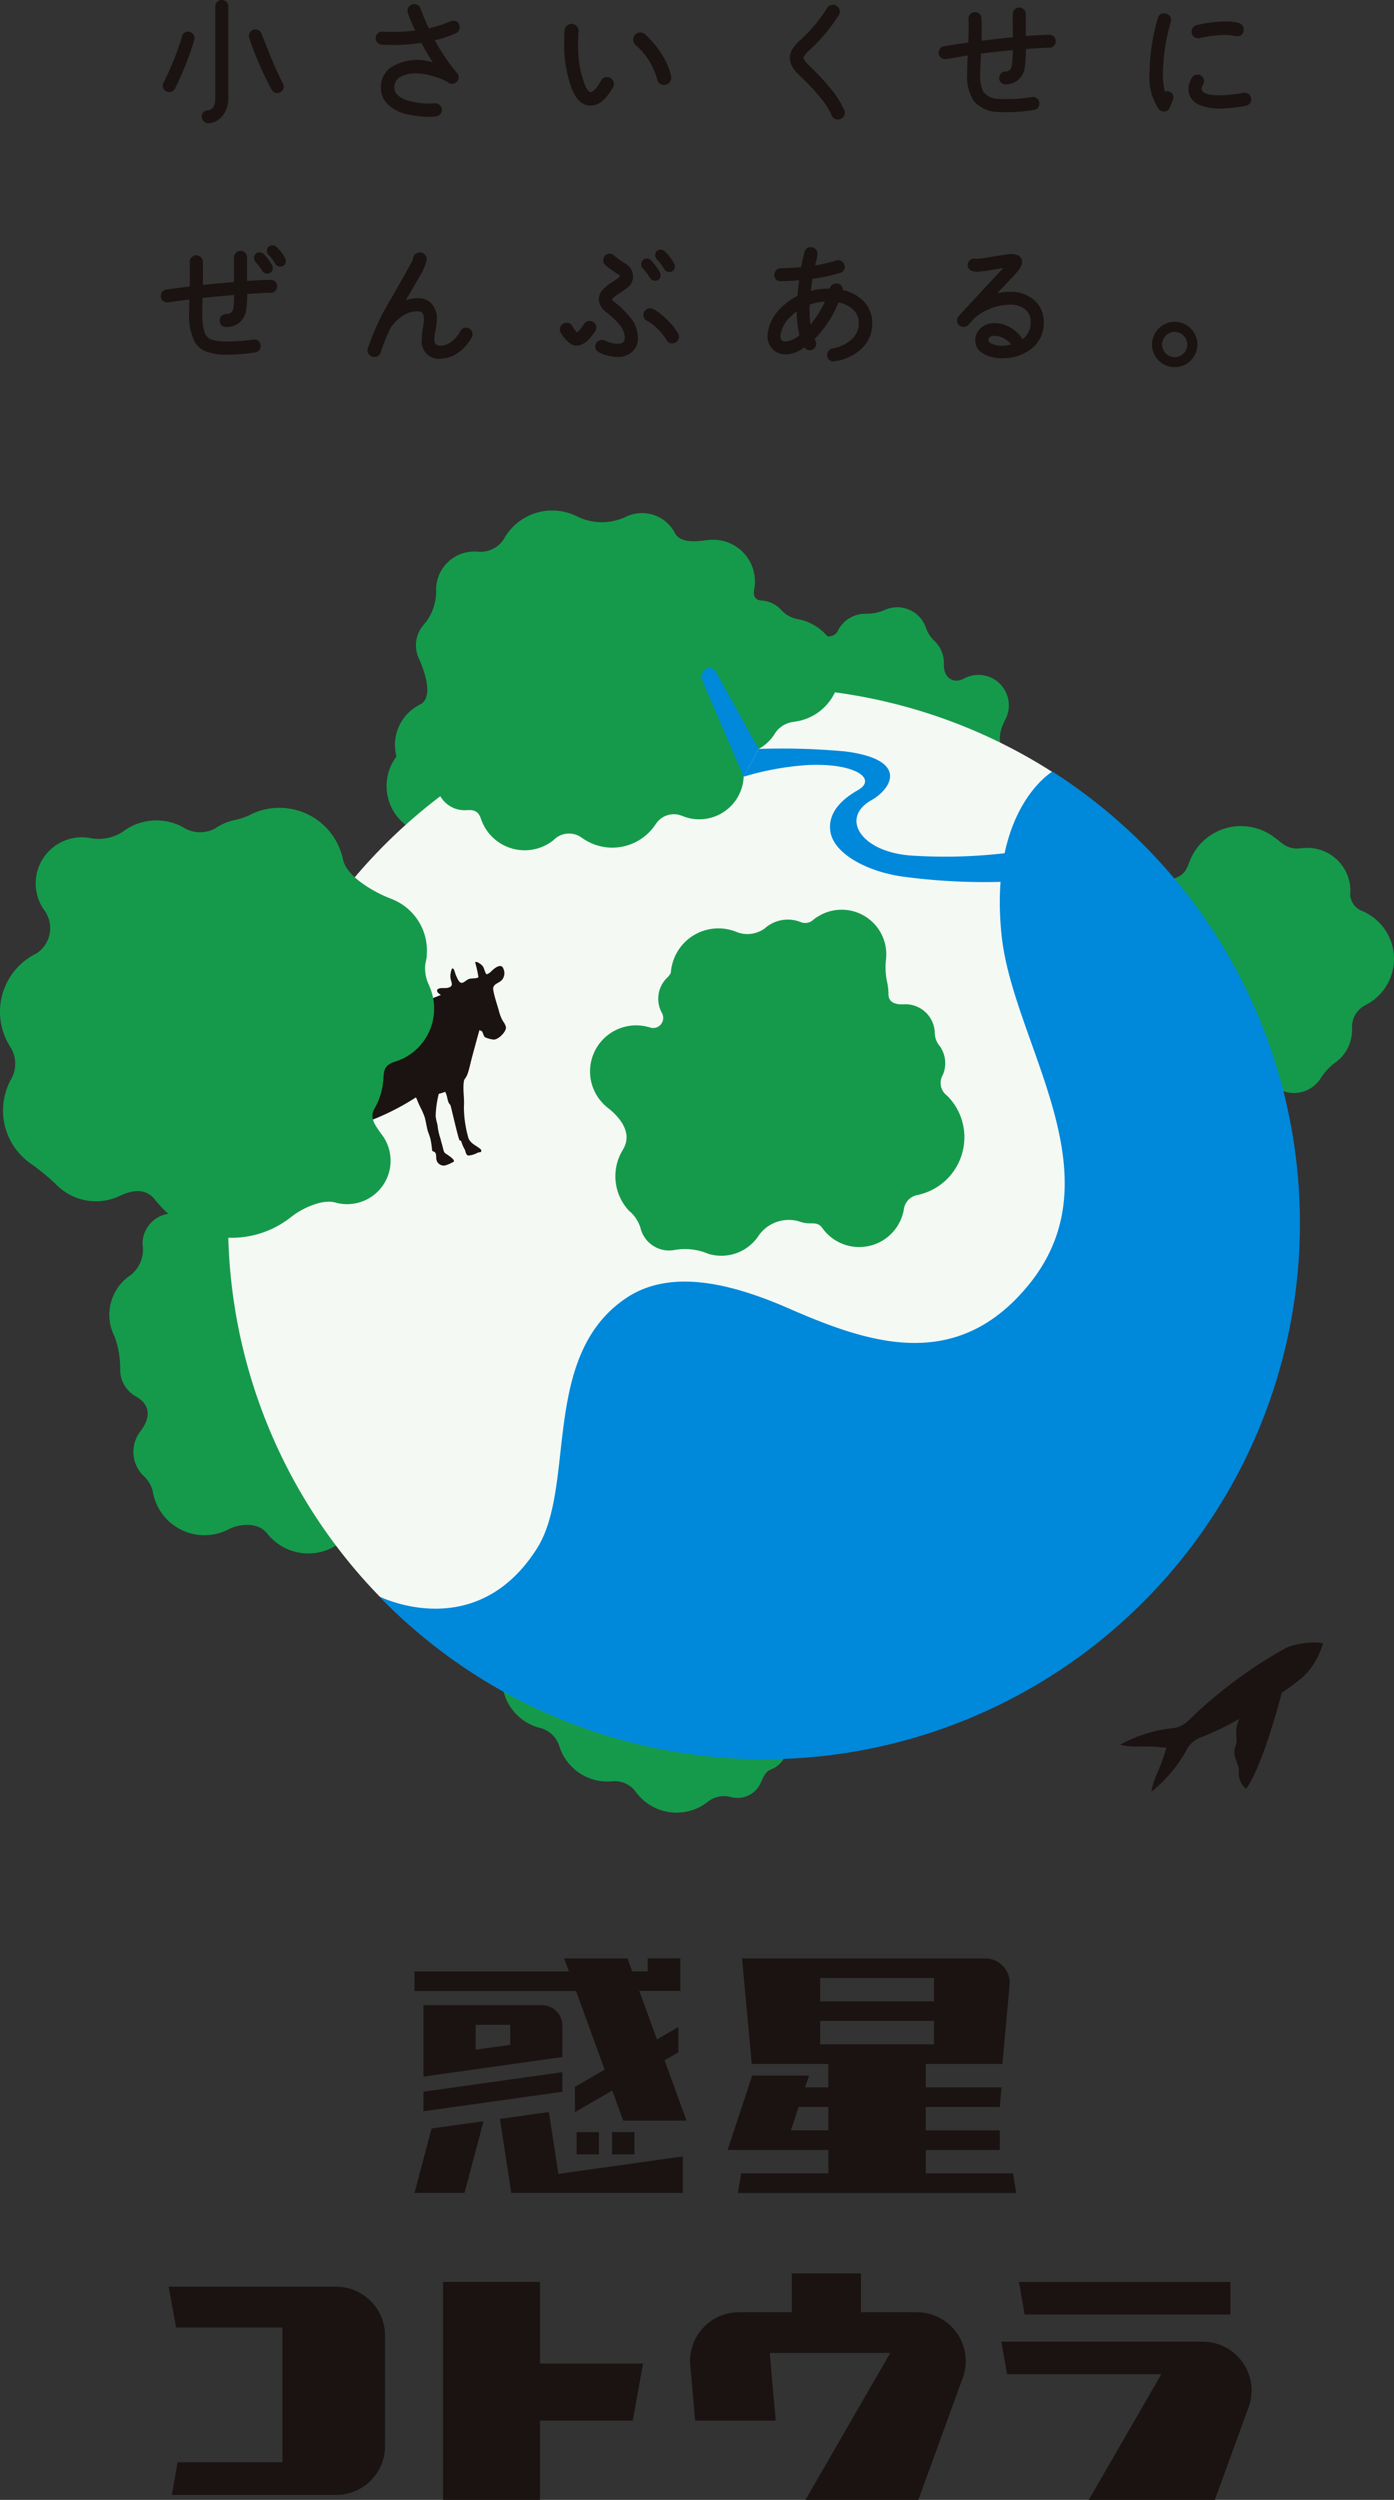 <svg xmlns="http://www.w3.org/2000/svg" xmlns:xlink="http://www.w3.org/1999/xlink" width="124.93" height="224.016" viewBox="0 0 124.93 224.016"><rect x="0" y="0" width="124.93" height="224.016" fill="#333333" stroke="none"/><defs><style>.a{fill:none;}.b{fill:#1a1311;}.c{clip-path:url(#a);}.d{fill:#159a4b;}.e{fill:#f4f9f4;}.f{fill:#0088db;}</style><clipPath id="a"><rect class="a" width="124.93" height="224.015"/></clipPath></defs><path class="b" d="M92.909,184.5h7.132v-2.922H81.086L81.6,184.5Z" transform="translate(10.23 22.907)"/><g class="c"><path class="b" d="M102.115,190.713a4.384,4.384,0,0,0-4.383-4.384H79.685l.516,2.922h13.82l-6.5,11.256h11.3l2.943-8.085a4.369,4.369,0,0,0,.346-1.71" transform="translate(10.053 23.508)"/><path class="b" d="M53.181,188.891H43.942v-7.318H35.258v19.534h8.684V194h8.317Z" transform="translate(4.448 22.908)"/><path class="b" d="M83.477,175.093H75.661V173h6.633v-1.755H75.661v-2.1H82.3l.146-1.753H75.661v-2.1h6.867l.645-7.069-.009-.01c.006-.063.018-.124.018-.188a2.192,2.192,0,0,0-2.192-2.193H59.2l.866,9.46h6.866v2.1H64.848l.349-1.056H60.108L57.9,173h9.033v2.1H59.118l-.293,1.753H83.77ZM76.4,159.683H66.2v-2.1H76.4ZM66.2,161.435H76.4v2.1H66.2Zm-2.628,9.805.694-2.1h2.669v2.1Z" transform="translate(7.305 19.66)"/><path class="b" d="M46.149,163.742v-2.357a1.826,1.826,0,0,0-1.827-1.827H33.7v6.393L46.149,164.2Zm-7.776-2.43h3.1v1.794l-3.1.436Z" transform="translate(4.252 20.13)"/><path class="b" d="M33.7,168.388l12.447-1.75v-1.753L33.7,166.633Z" transform="translate(4.252 20.802)"/><rect class="b" width="1.998" height="1.998" transform="translate(54.858 191.059)"/><rect class="b" width="1.998" height="1.998" transform="translate(51.676 191.059)"/><path class="b" d="M50.027,165.8l-2.66,1.536V169.6l3.342-1.93.98,2.693h5.672l-1.965-5.4,1.238-.714v-2.269l-1.92,1.108-1.579-4.338h3.674V155.83H53.887V157H52.5l-.426-1.169H46.4L46.826,157H32.986v1.753H47.463Z" transform="translate(4.162 19.66)"/><path class="b" d="M32.986,175.212h4.482l1.705-6.426-4.656.654Z" transform="translate(4.162 21.294)"/><path class="b" d="M44.173,168.055l-4.388.617,1.016,6.633H56.173v-3.269L45.024,173.6Z" transform="translate(5.019 21.202)"/><path class="b" d="M32.814,195.941v-9.6a4.384,4.384,0,0,0-4.384-4.384H13.423l.666,3.653h9.528v12.081H14.223l-.516,2.924H28.431a4.384,4.384,0,0,0,4.384-4.384c0-.1-.009-.195-.016-.292Z" transform="translate(1.693 22.956)"/><path class="b" d="M79.62,188.759a4.383,4.383,0,0,0-4.383-4.384c-.02,0-.042,0-.062,0v0H70.23V180.9h-6.2v3.476H59.255v0a4.381,4.381,0,0,0-4.341,4.382,4.469,4.469,0,0,0,.038.553l.418,4.779h7.223l-.4-4.515-.038-.447-.1-1.1h10.8l-7.6,13.165H75.373l4-10.988h0a4.362,4.362,0,0,0,.249-1.446" transform="translate(6.928 22.822)"/><path class="b" d="M107.325,130.749a6.792,6.792,0,0,0-3.281.412A40.86,40.86,0,0,0,95.46,137.5a.614.614,0,0,0-.06.053,2.577,2.577,0,0,1-1.328.791.451.451,0,0,0-.074.017,12.347,12.347,0,0,0-4.866,1.5,6.5,6.5,0,0,0,1.794.151,18.573,18.573,0,0,1,2.362.114,18.508,18.508,0,0,1-.8,2.226,6.493,6.493,0,0,0-.545,1.715,12.436,12.436,0,0,0,3.267-3.963c.006-.009.012-.016.018-.026a2.57,2.57,0,0,1,1.239-.923l.007,0a25,25,0,0,0,3.356-1.624c-.57,1.217-.068,1.7-.349,2.452-.374,1,.407,1.574.294,2.346a1.731,1.731,0,0,0,.664,1.47c1.285-1.8,2.61-6.419,3.19-8.609a17.327,17.327,0,0,0,2.059-1.563,6.786,6.786,0,0,0,1.636-2.873" transform="translate(11.245 16.489)"/><path class="d" d="M113.311,77.627a4.642,4.642,0,0,0-2.53-4.132,2.155,2.155,0,0,0-.293-.14l-.032-.014-.007,0a1.669,1.669,0,0,1-1.047-1.8,3.856,3.856,0,0,0-3.858-3.856c-.081,0-.16.007-.239.011l-.075,0c-.048,0-.1.008-.143.014l-.036,0c-1.24.167-1.644-.352-2.39-.914l-.041-.026a4.931,4.931,0,0,0-7.6,2.055c-.007.015-.014.025-.02.043-.275.76-.454,1.168-1.161,1.466l-.019.009c-.027.01-.046.023-.073.033a.687.687,0,0,0-.144.072,2.826,2.826,0,0,0-.039,4.969A7.914,7.914,0,0,0,101.6,87.49a2.824,2.824,0,0,0,5.106.887l.008-.008a5.262,5.262,0,0,1,1.2-1.349l0,0A3.61,3.61,0,0,0,109.55,84c0-.032,0-.061,0-.091s0-.045,0-.07a2.188,2.188,0,0,1,1.134-2.026l.025-.017a4.637,4.637,0,0,0,2.6-4.165" transform="translate(11.62 8.293)"/><path class="d" d="M83.561,61.394c-.016-.019-.027-.037-.045-.057-.8-.893-.489-2.038.037-3.024a1.489,1.489,0,0,0,.1-.23A2.725,2.725,0,0,0,79.8,54.717l-.008,0c-.908.508-1.819-.1-1.774-1.225a.393.393,0,0,0-.007-.077,2.731,2.731,0,0,0-.86-2.092,2.866,2.866,0,0,1-.76-1.2l0-.006a2.722,2.722,0,0,0-3.7-1.544A3.956,3.956,0,0,1,71.1,48.9l-.056.006a2.723,2.723,0,0,0-2.528,1.518.9.9,0,0,1-1.4.285l-.012,0a2.8,2.8,0,0,0-.38-.232,2.715,2.715,0,0,0-3.86,1.831A10.574,10.574,0,0,0,61.4,52.7a2.694,2.694,0,0,0-.525-.341,2.726,2.726,0,0,0-3.819,3.222,10.45,10.45,0,0,0-2.671,7.455,2.724,2.724,0,0,0-.72,5.127l.048.021a2.729,2.729,0,0,0,.881,2.8,5.453,5.453,0,0,0,8,6.855,2.721,2.721,0,0,0,3.819,1.862,2.7,2.7,0,0,0,.507.323,2.723,2.723,0,0,0,3.928-2.372,5.45,5.45,0,0,0,4.929-.668,2.715,2.715,0,0,0,4.07-.59,2.721,2.721,0,0,0,1.475-3.847,7.049,7.049,0,0,0,2.235-11.147" transform="translate(6.579 6.096)"/><path class="d" d="M36.206,108.267A12.611,12.611,0,0,0,16.6,97.781,2.726,2.726,0,0,0,11.675,99.4a2.92,2.92,0,0,1-1.046,2.779l-.007.007a4.267,4.267,0,0,0-1.43,5.552l0,.012a8.4,8.4,0,0,1,.482,2.928,2.724,2.724,0,0,0,1.109,2.195c.028.021.055.043.087.064.012.009.026.016.038.024.043.029.084.057.134.086,1.489.816,1.3,2.045.393,3.214a3.01,3.01,0,0,0,.2,3.793l.02.025a2.833,2.833,0,0,1,.928,1.434,4.693,4.693,0,0,0,6.867,3.425c.01,0,.018,0,.026-.008.8-.416,2.5-.645,3.323.364.006.007.012.01.019.017a4.7,4.7,0,1,0,7.1-6.139,12.6,12.6,0,0,0,6.279-10.907" transform="translate(1.098 12.069)"/><path class="d" d="M39.14,61.524a4.025,4.025,0,1,0-7.491-.775l0,.015a4.4,4.4,0,1,0,7.771,1.53,4.452,4.452,0,0,0-.284-.77" transform="translate(3.881 7.027)"/><path class="d" d="M65.211,139.245a2.276,2.276,0,0,0-1.775-1.108,4.5,4.5,0,0,0-3.137-4.319,4.52,4.52,0,0,0-5.5-3.9,3.759,3.759,0,0,0-7.427,1.057,4.523,4.523,0,1,0-4.284,7.777c.026.009.051.02.08.028a2.46,2.46,0,0,1,1.94,1.752l.007.012a4.509,4.509,0,0,0,4.49,3.078.807.807,0,0,0,.095.007,2.3,2.3,0,0,1,2.24.931l0,0a4.522,4.522,0,0,0,5.96,1.225c.089-.052.17-.11.255-.168.014-.009.027-.011.041-.021s.053-.038.08-.059l.021-.016a2.33,2.33,0,0,1,2.255-.471.78.78,0,0,0,.189.026,2.259,2.259,0,0,0,2.389-1.323c.006-.011.014-.018.019-.03.223-.481.405-1.011.909-1.177a.27.27,0,0,0,.056-.032,2.233,2.233,0,0,0,.289-.134,2.29,2.29,0,0,0,.8-3.137" transform="translate(5.041 16.013)"/><path class="e" d="M66.153,150.71a48,48,0,1,1,48-48.006,48,48,0,0,1-48,48.006" transform="translate(2.29 6.902)"/><path class="d" d="M80.506,92.787a5.259,5.259,0,0,0-1.527-3.712l-.01-.014a1.41,1.41,0,0,1-.4-1.865l.027-.063,0-.011a1.027,1.027,0,0,0,.078-.218,2.626,2.626,0,0,0-.285-2.155.144.144,0,0,0-.012-.023l-.016-.024c-.023-.035-.046-.069-.071-.1a1.875,1.875,0,0,1-.439-1.278c0-.017,0-.03-.006-.047a2.639,2.639,0,0,0-2.63-2.418c-.065,0-.13.006-.193.01a.064.064,0,0,0-.015,0c-.661.023-1.341-.159-1.306-.963a.853.853,0,0,0-.009-.164,4.551,4.551,0,0,0-.132-.943.657.657,0,0,0-.018-.1,6.419,6.419,0,0,1-.056-1.919v-.012c.011-.124.019-.248.019-.375A4,4,0,0,0,67.3,73.05l-.01,0-.024.016,0,0a2.334,2.334,0,0,0-.279.208l-.041.032a1.06,1.06,0,0,1-1.128.184,3.094,3.094,0,0,0-3.031.428c-.023.016-.047.034-.071.054L62.693,74l-.018.015a2.626,2.626,0,0,1-2.5.4h-.009a4.273,4.273,0,0,0-5.971,3.643,2.055,2.055,0,0,1-.256.351l-.009.012a2.627,2.627,0,0,0-.5,3.277l0,.01a.9.9,0,0,1-1.158,1.211,1.354,1.354,0,0,0-.189-.046,4.129,4.129,0,0,0-3.842,7,2.067,2.067,0,0,0,.2.181c.014.011.025.023.038.033l.017.015c.818.631,2.393,2.1,1.427,3.748-.011.02-.017.036-.028.055a4.518,4.518,0,0,0,.519,5.422c.007.008.009.017.016.025a3.168,3.168,0,0,1,1.068,1.63L51.5,101a2.641,2.641,0,0,0,3.079,1.869,5.337,5.337,0,0,1,2.955.345h0a3.994,3.994,0,0,0,4.565-1.671c.006-.009.012-.012.018-.023a3.3,3.3,0,0,1,3.534-1.216,1.471,1.471,0,0,0,.144.05,2.652,2.652,0,0,0,.839.137c.472,0,.779-.012,1.089.352.029.043.062.082.092.124s.041.053.061.086a.381.381,0,0,0,.045.055A4.058,4.058,0,0,0,75,99.6a.4.4,0,0,0,.016-.048c.007-.035.015-.063.02-.1.012-.05.023-.1.033-.15a1.505,1.505,0,0,1,1.312-1.362,1.232,1.232,0,0,0,.122-.035,5.28,5.28,0,0,0,4-5.121" transform="translate(5.924 9.132)"/><path class="d" d="M67.572,50.4c-.089-.021-.178-.035-.266-.051l-.045-.015a2.511,2.511,0,0,1-1.321-.738l-.012-.011a2.691,2.691,0,0,0-1.833-.9l-.008,0c-.615-.054-.755-.459-.615-1.084,0-.014,0-.02,0-.033a3.741,3.741,0,0,0-4.107-4.305c-.014,0-.023,0-.038,0-.821.1-2.516.4-3.016-.69a.516.516,0,0,0-.047-.077,3.31,3.31,0,0,0-4.074-1.413,1.178,1.178,0,0,0-.265.116,5.029,5.029,0,0,1-4.454-.1c-.095-.044-.191-.084-.289-.124-.035-.015-.07-.029-.1-.045a.613.613,0,0,0-.106-.035,4.955,4.955,0,0,0-5.95,2.266l0,.006A2.484,2.484,0,0,1,38.586,44.3a.255.255,0,0,0-.029,0,3.435,3.435,0,0,0-3.612,3.408l0,.029a4.521,4.521,0,0,1-1.112,3.122l0,.006a2.785,2.785,0,0,0-.4,3.085c.422.958,1.362,3.433.052,4.074s-.64,1.726,1.18,1.507c.285-.035.616-.073.97-.124-.023.075-.047.149-.066.226a3.976,3.976,0,0,0,.6,3.211,2.507,2.507,0,0,0,1.459,4.631c.01,0,.015,0,.025,0,.565-.034,1.041-.006,1.292.725,0,.012.011.023.016.034a4.132,4.132,0,0,0,6.483,1.946l.018-.011a1.918,1.918,0,0,1,2.556-.209c.009.007.019.008.028.014a4.647,4.647,0,0,0,6.568-1.229c.008-.011.019-.019.027-.03a1.916,1.916,0,0,1,2.318-.741c.009,0,.018,0,.027.006a3.93,3.93,0,0,0,.6.2A3.987,3.987,0,0,0,62.4,65.254a3.944,3.944,0,0,0,.107-1.1v-.027c0-.012,0-.025,0-.037v-.047c-.036-.626-.182-1.327.932-1.846a.192.192,0,0,0,.026-.015,4,4,0,0,0,1.729-1.4c.008-.009.016-.015.023-.024a2.3,2.3,0,0,1,1.8-1.2c.024,0,.045-.01.068-.015a4.659,4.659,0,0,0,.489-9.147" transform="translate(4.138 5.125)"/><path class="b" d="M38.376,87.418c-1.985,1.347-2.92.533-3.7,1.072a22.114,22.114,0,0,1-3.818,1.974c-1,.342-4.011.654-4.257.311-.2-.275-5.606-5.254-5.773-5.572a1.6,1.6,0,0,1-.187-.971,1.834,1.834,0,0,1,.168-.39c.289-.6,5.25-1.511,5.918-1.646.8-.163,1.6-.285,2.4-.449A3.571,3.571,0,0,0,30.35,81.4a3.005,3.005,0,0,1,.849-.324l1.511-.4c.529-.142,1.053-.331,1.578-.484.293-.086.572-.162.867-.233.559-.137,2.706-1.027,3.285-1.265.481-.2,2.417-1.209,2.842-.283a2.443,2.443,0,0,1-.365,2.283c-.146.271-.8,2.628-1.215,4.2s-.325,1.851-1.327,2.53" transform="translate(2.602 9.843)"/><path class="b" d="M20.641,83.583c-.108.544.248,3.126.131,4.053s.642,2.533.555,3.159-.371.939-.256,1.365a4.035,4.035,0,0,0,.419,1.02c.079.089.059-.125.115-.323a4.944,4.944,0,0,0,.063-1.953A19.171,19.171,0,0,1,21,87.795c-.008-.783.322-2.48.271-3.014s.4-1.485.086-1.595a.537.537,0,0,0-.713.4" transform="translate(2.602 10.491)"/><path class="b" d="M21.1,84.283c.282.936.877,2.971,1.068,3.989a6.505,6.505,0,0,1,.066,2.394c-.113.6-.24,2.173-.24,2.173s.519,1.835.6,2.25.2,1.262.348,1.305.584.144.707.5.606.358.944.267.813-.162.148-.806-.842-.6-1.144-1.154a4.858,4.858,0,0,1-.375-2.465c.153-.454,1.01-1.688,1.305-2.224s1.5-2.667,1.332-3.281-.825-3.214-1.829-3.821-3.244-.153-2.934.877" transform="translate(2.659 10.488)"/><path class="b" d="M22.372,86.843c.267.68.77,1.785,1.061,2.73a15.639,15.639,0,0,1,.331,2.956c.007.024.779,1.519.92,1.92s.152.964.261.972a2.544,2.544,0,0,1,.887.721.728.728,0,0,0,.9.28c.463-.115.814-.373.231-.637a2.788,2.788,0,0,1-1.509-1.691,13.464,13.464,0,0,1-.063-3.706c.141-.494,1.289-2.889,1.144-3.837s-.979-3.246-2.6-3.175-2.57.886-1.556,3.467" transform="translate(2.77 10.519)"/><path class="b" d="M26.557,90.8a2.694,2.694,0,0,0,1.217-1.624c.218-.752-.547-1.838-.547-1.838s-4.692,1.431-4.488,1.97A2.55,2.55,0,0,0,26.557,90.8" transform="translate(2.868 11.019)"/><path class="b" d="M35.531,79.732a1.554,1.554,0,0,1-.475-.282c-.286-.162-.418-.447-.045-.542.273-.068.732.055,1-.167.2-.164.032-.428-.017-.7a1.31,1.31,0,0,1,.011-.511c.033-.157.072-.443.2-.4s.195.491.312.709c.125.242.261.658.56.561.208-.068.38-.282.6-.341.274-.074.591,0,.814-.146a10.6,10.6,0,0,0-.3-1.347c.161-.1.5.166.623.289.223.224.2.554.4.8.332-.111.407-.286.68-.5.184-.144.532-.369.741-.169a.966.966,0,0,1,0,1.122c-.294.392-.918.356-.813.972.1.6.338,1.246.5,1.84a3.384,3.384,0,0,0,.384.957,1.386,1.386,0,0,1,.249.509c.044.4-.666,1.118-1.095,1.116a2.692,2.692,0,0,1-.779-.209c-.119-.091-.185-.386-.264-.527a2.047,2.047,0,0,0-.677-.239A10.928,10.928,0,0,1,36.354,80.3c-.214-.608-.226-.655-.393-.61a2.151,2.151,0,0,1-.43.047" transform="translate(4.388 9.657)"/><path class="b" d="M37.644,85.841c-.341.735-.062,1.8-.132,2.668a10.162,10.162,0,0,0,.421,2.915,1.359,1.359,0,0,0,.35.427c.149.125.355.239.523.36.087.062.333.207.253.357-.047.093-.17.064-.255.09s-.173.09-.268.122a1.945,1.945,0,0,1-.616.155c-.251-.035-.243-.374-.336-.547a3.329,3.329,0,0,1-.292-.669c-.035-.115,0-.053-.075-.114-.052-.041-.057.011-.1-.048-.116-.151-.765-3.036-.81-3.132a1.941,1.941,0,0,0-.123-.159c-.153-.246-.162-.669-.3-.928a3.865,3.865,0,0,1-.128-.376l-.422.122s-.034.162-.043.2a8.882,8.882,0,0,0-.311,2.126,4.541,4.541,0,0,0,.161.756,5.745,5.745,0,0,0,.2,1.042c.075.189.11.4.171.6.07.227.12.463.185.693s.214.268.41.409c.139.1.462.313.511.49.028.108-.109.124-.188.175a2.646,2.646,0,0,1-.646.255.674.674,0,0,1-.75-.63c-.017-.184.01-.461-.135-.568s-.241-.041-.247-.249a7.515,7.515,0,0,0-.152-.99c-.063-.2-.123-.391-.2-.582-.092-.216-.226-1.1-.309-1.331a7.622,7.622,0,0,0-.4-.911c-.125-.233-.311-.715-.311-.715-.118-.209-1.068-1.9-1.068-1.9l5.468-1.809Z" transform="translate(4.064 10.614)"/><path class="f" d="M30.189,135.314a48.028,48.028,0,1,0,66.535-69.2q-.84-.753-1.714-1.465a48.335,48.335,0,0,0-4.5-3.256S84.753,64.76,85.96,76.124c1.032,9.662,10.487,21.385,2.419,31.267-6.516,7.98-14.443,5.193-21.539,2.095-5.553-2.424-10.759-3.463-14.562-.891-7.683,5.2-4.413,16.843-7.979,22.441-5.49,8.623-14.11,4.278-14.11,4.278" transform="translate(3.809 7.745)"/><path class="d" d="M38.484,80.266c-.018-.05-.039-.1-.064-.153a3.417,3.417,0,0,1-.3-1.855,5.105,5.105,0,0,0,.1-.5v-.006a.556.556,0,0,0,.023-.242,4.959,4.959,0,0,0-3.108-5.046c-.053-.025-.107-.048-.169-.071-.905-.331-3.892-1.764-4.233-3.523a3.239,3.239,0,0,0-.163-.571,5.579,5.579,0,0,0-.289-.737A5.823,5.823,0,0,0,22.5,64.863c-.056.028-.108.062-.164.09-.01,0-.02,0-.032.01a5.583,5.583,0,0,1-1.122.377.258.258,0,0,0-.032.011,4.985,4.985,0,0,0-1.239.405,5.217,5.217,0,0,0-.617.363.493.493,0,0,0-.071.043,2.86,2.86,0,0,1-2.572,0l-.017-.008a4.972,4.972,0,0,0-4.788-.25,4.918,4.918,0,0,0-.866.536,3.973,3.973,0,0,1-2.707.583c-.019,0-.037-.006-.057-.009a4.136,4.136,0,0,0-4.6,5.849,4.172,4.172,0,0,0,.4.653l.018.029a2.706,2.706,0,0,1-.757,3.777A5.818,5.818,0,0,0,.585,85.1a5.914,5.914,0,0,0,.318.568c.02.036.039.071.066.113A2.783,2.783,0,0,1,.935,88.7a.835.835,0,0,0-.046.1A5.792,5.792,0,0,0,2.6,96.045c.01.008.016.016.027.024a20.6,20.6,0,0,1,2.309,1.868l.041.044c.007.009.017.018.024.027a.424.424,0,0,0,.071.065,4.975,4.975,0,0,0,5.69.967c1.078-.492,2.3-.749,3.174.412a2.216,2.216,0,0,0,.212.243,8.569,8.569,0,0,0,11.985,1.215c.033-.023.065-.041.1-.069.762-.608,2.576-1.5,3.721-1.212l.032,0a3.892,3.892,0,0,0,4.107-6.227c-.007-.01-.009-.017-.016-.026-.49-.718-.989-1.355-.5-2.17a5.853,5.853,0,0,0,.762-2.442,1.054,1.054,0,0,0,.021-.179c.035-1.017.226-1.3,1.139-1.591.017,0,.029-.011.044-.016a5.177,5.177,0,0,0,.561-.227,4.97,4.97,0,0,0,2.375-6.491" transform="translate(0 8.11)"/><path class="f" d="M55.992,54.5c.328.752,3.609,8.392,3.609,8.392l1.332-2.487s-3.4-6.115-3.809-6.882-1.678-.277-1.133.976" transform="translate(7.047 6.706)"/><path class="f" d="M70.616,64.195c-2.877,1.632-.856,4.81,3.993,4.981a46.4,46.4,0,0,0,9.135-.383v2.653a54.745,54.745,0,0,1-10.388-.42c-3.16-.465-6.09-2.044-6.4-4.015-.178-1.125.274-2.476,2.458-3.719,1.83-1.039-.368-2.507-4.7-2.238a25.633,25.633,0,0,0-5.532,1.029L60.514,59.6a61.3,61.3,0,0,1,7.762.221c5.662.717,4.258,3.288,2.34,4.376" transform="translate(7.466 7.515)"/><path class="b" d="M15.615,3.492A26.048,26.048,0,0,1,13.89,7.84a.423.423,0,0,1-.8-.18.348.348,0,0,1,.048-.179,25.116,25.116,0,0,0,1.677-4.205.373.373,0,0,1,.4-.3A.409.409,0,0,1,15.5,3.1a.384.384,0,0,1,.126.288.462.462,0,0,1-.011.108m3.043,5.27a2.4,2.4,0,0,1-.408,1.4,1.613,1.613,0,0,1-1.211.706.442.442,0,0,1-.455-.4q-.024-.4.408-.455.8-.108.8-1.258V.568a.424.424,0,0,1,.12-.305.394.394,0,0,1,.3-.126.438.438,0,0,1,.312.126.4.4,0,0,1,.132.305ZM23.569,7.54a.363.363,0,0,1,.048.18.438.438,0,0,1-.126.311.394.394,0,0,1-.294.132.415.415,0,0,1-.383-.24,29.451,29.451,0,0,1-1.989-4.588A.352.352,0,0,1,20.8,3.2a.424.424,0,0,1,.125-.3.408.408,0,0,1,.306-.132.417.417,0,0,1,.407.3q.708,1.774.875,2.18.612,1.463,1.054,2.288" transform="translate(1.651 0.017)"/><path class="b" d="M17.03,11.044a.6.6,0,0,1-.582-.541.552.552,0,0,1,.541-.619c.166-.023.669-.09.669-1.1V.586A.583.583,0,0,1,17.82.173a.591.591,0,0,1,.83-.006.554.554,0,0,1,.18.418V8.78a2.565,2.565,0,0,1-.435,1.491,1.769,1.769,0,0,1-1.321.773H17.03M18.232.31a.24.24,0,0,0-.187.078.27.27,0,0,0-.078.2V8.78c0,1.063-.509,1.355-.937,1.412-.239.033-.283.141-.273.293a.287.287,0,0,0,.289.25,1.451,1.451,0,0,0,1.094-.641,2.257,2.257,0,0,0,.38-1.314V.586a.254.254,0,0,0-.083-.194.283.283,0,0,0-.2-.082m4.983,8.026a.57.57,0,0,1-.519-.32,29.754,29.754,0,0,1-2-4.613.493.493,0,0,1-.033-.182.574.574,0,0,1,.169-.405.558.558,0,0,1,.418-.18.566.566,0,0,1,.551.4q.706,1.774.874,2.179c.4.963.755,1.728,1.047,2.273a.517.517,0,0,1,.066.255.593.593,0,0,1-.168.419.548.548,0,0,1-.407.179M21.251,2.945a.253.253,0,0,0-.194.084.267.267,0,0,0-.083.191.186.186,0,0,0,.014.074,29.6,29.6,0,0,0,1.981,4.572.262.262,0,0,0,.247.159.24.24,0,0,0,.181-.083.28.28,0,0,0,.083-.2.2.2,0,0,0-.028-.1v0c-.3-.553-.654-1.328-1.061-2.3q-.169-.407-.875-2.183c-.072-.177-.173-.2-.264-.2M13.523,8.252a.587.587,0,0,1-.574-.574.5.5,0,0,1,.07-.257,25.086,25.086,0,0,0,1.662-4.172.527.527,0,0,1,.544-.41.566.566,0,0,1,.4.162.545.545,0,0,1,.173.4.591.591,0,0,1-.017.145l0,.007a26.163,26.163,0,0,1-1.735,4.374.552.552,0,0,1-.521.325m1.7-5.1a.222.222,0,0,0-.247.186A25.222,25.222,0,0,1,13.29,7.568a.21.21,0,0,0-.03.11.267.267,0,0,0,.509.11,25.982,25.982,0,0,0,1.714-4.32A.3.3,0,0,0,15.49,3.4a.23.23,0,0,0-.078-.176.26.26,0,0,0-.187-.077" transform="translate(1.634 0)"/><path class="b" d="M37.257,2.371a.417.417,0,0,1-.264.408,11.315,11.315,0,0,1-2.048.671,18.5,18.5,0,0,0,2.108,3.137.433.433,0,0,1,.108.276.451.451,0,0,1-.431.431.42.42,0,0,1-.24-.072,5.087,5.087,0,0,0-1.444-.61A5.931,5.931,0,0,0,33.5,6.36a2.988,2.988,0,0,0-1.39.288,1.224,1.224,0,0,0-.72,1.137,1.147,1.147,0,0,0,.528.935,2.914,2.914,0,0,0,1.018.444,7.856,7.856,0,0,0,1.725.215c.175,0,.343-.008.5-.024a.471.471,0,0,1,.324.1.413.413,0,0,1,.167.287.393.393,0,0,1-.089.318.447.447,0,0,1-.294.162,4.8,4.8,0,0,1-.61.036,8.6,8.6,0,0,1-1.923-.227,3.42,3.42,0,0,1-1.575-.767A1.915,1.915,0,0,1,30.5,7.786a1.956,1.956,0,0,1,.971-1.76A3.627,3.627,0,0,1,33.5,5.486a6.186,6.186,0,0,1,1.881.323,20.406,20.406,0,0,1-1.318-2.193,16.8,16.8,0,0,1-2.648.2q-.4,0-.958-.024a.447.447,0,0,1-.306-.144.4.4,0,0,1-.114-.311.428.428,0,0,1,.144-.3.405.405,0,0,1,.312-.108q.563.024.922.024a16.376,16.376,0,0,0,2.24-.155,17.086,17.086,0,0,1-.742-1.749.4.4,0,0,1-.025-.132A.449.449,0,0,1,33.011.6a.406.406,0,0,1,.305-.132.429.429,0,0,1,.444.311,16.818,16.818,0,0,0,.8,1.869,10.512,10.512,0,0,0,2.085-.659.431.431,0,0,1,.179-.036.423.423,0,0,1,.305.119.4.4,0,0,1,.126.3" transform="translate(3.789 0.059)"/><path class="b" d="M34.676,10.427a8.709,8.709,0,0,1-1.957-.232,3.573,3.573,0,0,1-1.645-.8A2.07,2.07,0,0,1,30.363,7.8a2.114,2.114,0,0,1,1.043-1.892,4.483,4.483,0,0,1,3.618-.354c-.354-.538-.7-1.125-1.034-1.753a17.144,17.144,0,0,1-2.562.189c-.266,0-.587-.009-.965-.025a.606.606,0,0,1-.411-.191.554.554,0,0,1-.157-.429.582.582,0,0,1,.195-.4.568.568,0,0,1,.426-.149c.369.016.675.024.912.024a16.329,16.329,0,0,0,2.01-.126,16.045,16.045,0,0,1-.66-1.574.564.564,0,0,1-.032-.181.6.6,0,0,1,.169-.43A.556.556,0,0,1,33.333.33a.578.578,0,0,1,.59.416,16.394,16.394,0,0,0,.742,1.742A10.29,10.29,0,0,0,36.6,1.865a.606.606,0,0,1,.655.113.549.549,0,0,1,.173.412.569.569,0,0,1-.355.548,11.26,11.26,0,0,1-1.88.633A18.347,18.347,0,0,0,37.19,6.507a.586.586,0,0,1,.144.375.562.562,0,0,1-.178.409.577.577,0,0,1-.734.079,4.939,4.939,0,0,0-1.4-.59,5.808,5.808,0,0,0-1.51-.246A2.854,2.854,0,0,0,32.2,6.8a1.072,1.072,0,0,0-.636,1,1,1,0,0,0,.465.811,2.766,2.766,0,0,0,.962.417,6.917,6.917,0,0,0,2.177.188.619.619,0,0,1,.432.126.563.563,0,0,1,.227.391.549.549,0,0,1-.124.436.6.6,0,0,1-.392.217,4.893,4.893,0,0,1-.632.037M33.513,5.659a3.5,3.5,0,0,0-1.94.515,1.8,1.8,0,0,0-.9,1.631,1.751,1.751,0,0,0,.608,1.359,3.272,3.272,0,0,0,1.506.73,8.44,8.44,0,0,0,1.889.224,4.667,4.667,0,0,0,.591-.035.287.287,0,0,0,.194-.107.242.242,0,0,0,.056-.2.259.259,0,0,0-.108-.184.319.319,0,0,0-.221-.065,7.388,7.388,0,0,1-2.271-.2,3.043,3.043,0,0,1-1.074-.468A1.3,1.3,0,0,1,31.25,7.8a1.375,1.375,0,0,1,.8-1.275,3.162,3.162,0,0,1,1.463-.306,6.157,6.157,0,0,1,1.594.258,5.249,5.249,0,0,1,1.488.631.261.261,0,0,0,.343-.039.264.264,0,0,0,.087-.19.277.277,0,0,0-.073-.178,18.79,18.79,0,0,1-2.125-3.162l-.1-.18.2-.045a11.08,11.08,0,0,0,2.019-.661.262.262,0,0,0,.172-.266.244.244,0,0,0-.078-.188.3.3,0,0,0-.318-.053,10.709,10.709,0,0,1-2.114.668l-.118.025-.053-.108A17.331,17.331,0,0,1,33.63.847a.276.276,0,0,0-.3-.207.258.258,0,0,0-.194.083.3.3,0,0,0-.082.216.282.282,0,0,0,.016.083,16.88,16.88,0,0,0,.737,1.732l.09.19-.209.029a16.627,16.627,0,0,1-2.261.157q-.361,0-.929-.024a.243.243,0,0,0-.2.068.269.269,0,0,0-.093.195.243.243,0,0,0,.071.195.293.293,0,0,0,.2.1c.369.016.687.024.948.024a16.735,16.735,0,0,0,2.623-.2l.11-.017.052.1a20.539,20.539,0,0,0,1.307,2.176l.261.376-.436-.14a6.059,6.059,0,0,0-1.833-.316" transform="translate(3.772 0.042)"/><path class="b" d="M49.116,7.483q-.875,1.569-1.868,1.569-.924,0-1.474-1.246a10.772,10.772,0,0,1-.731-4.326q0-.706.025-1.006a.442.442,0,0,1,.168-.323.476.476,0,0,1,.347-.12A.431.431,0,0,1,45.9,2.2a.491.491,0,0,1,.114.348q-.035.515-.036.934A9.96,9.96,0,0,0,46.6,7.434c.208.471.423.707.648.707q.454.012,1.065-1.1a.453.453,0,0,1,.725-.1.454.454,0,0,1,.137.33.439.439,0,0,1-.06.216m5.2-.875a.46.46,0,0,1-.1.407.471.471,0,0,1-.378.18.459.459,0,0,1-.479-.408,6.317,6.317,0,0,0-1.976-3.126.484.484,0,0,1-.157-.372.471.471,0,0,1,.48-.479.482.482,0,0,1,.336.132,8.654,8.654,0,0,1,1.63,2.036,5.463,5.463,0,0,1,.646,1.63" transform="translate(5.683 0.256)"/><path class="b" d="M47.265,9.223c-.679,0-1.223-.449-1.615-1.338A10.943,10.943,0,0,1,44.906,3.5c0-.481.008-.814.025-1.018a.6.6,0,0,1,.222-.43.624.624,0,0,1,.457-.155.578.578,0,0,1,.428.224.64.64,0,0,1,.148.455c-.024.339-.035.649-.035.925a9.861,9.861,0,0,0,.609,3.89c.241.547.418.621.511.616.141,0,.439-.136.925-1.023a.607.607,0,0,1,.97-.136.6.6,0,0,1,.184.439.61.61,0,0,1-.079.291c-.61,1.095-1.285,1.649-2,1.649m-1.7-7.02a.314.314,0,0,0-.214.083.3.3,0,0,0-.114.215c-.016.2-.024.53-.024,1a10.648,10.648,0,0,0,.717,4.261c.343.777.779,1.154,1.332,1.154.6,0,1.182-.5,1.733-1.489a.293.293,0,0,0,.041-.141.3.3,0,0,0-.092-.221.286.286,0,0,0-.208-.092.281.281,0,0,0-.271.16c-.447.816-.819,1.178-1.206,1.182-.289,0-.547-.261-.785-.8A10.167,10.167,0,0,1,45.841,3.5c0-.283.012-.6.036-.945a.328.328,0,0,0-.08-.239.273.273,0,0,0-.206-.111h-.024m8.287,5.163a.616.616,0,0,1-.631-.526,6.189,6.189,0,0,0-1.93-3.049.635.635,0,0,1-.206-.485.614.614,0,0,1,.184-.45.648.648,0,0,1,.891-.011,8.829,8.829,0,0,1,1.659,2.073,5.674,5.674,0,0,1,.664,1.677.646.646,0,0,1-.631.771M51.722,2.982a.316.316,0,0,0-.324.324.329.329,0,0,0,.106.258,6.5,6.5,0,0,1,2.023,3.2c.047.2.145.288.329.288a.318.318,0,0,0,.258-.124.3.3,0,0,0,.069-.276v0a5.348,5.348,0,0,0-.63-1.582,8.5,8.5,0,0,0-1.6-2,.321.321,0,0,0-.23-.091" transform="translate(5.665 0.239)"/><path class="b" d="M67.577,9.865a.425.425,0,0,1,.036.168.44.44,0,0,1-.137.318.454.454,0,0,1-.33.137.41.41,0,0,1-.419-.287A7.265,7.265,0,0,0,65.48,8.331,17.835,17.835,0,0,0,63.994,6.75a4.713,4.713,0,0,1-.706-.778A1.485,1.485,0,0,1,63,5.12a1.377,1.377,0,0,1,.24-.755,3.722,3.722,0,0,1,.587-.67,13.911,13.911,0,0,0,2.48-2.96A.424.424,0,0,1,66.69.52a.459.459,0,0,1,.329.133.428.428,0,0,1,.139.323A.456.456,0,0,1,67.1,1.2a15.158,15.158,0,0,1-2.646,3.151c-.36.343-.539.6-.539.778a.684.684,0,0,0,.144.336,4,4,0,0,0,.563.61,19.089,19.089,0,0,1,1.556,1.666,8.407,8.407,0,0,1,1.4,2.121" transform="translate(7.948 0.066)"/><path class="b" d="M67.162,10.66a.562.562,0,0,1-.564-.389,7.185,7.185,0,0,0-1.22-1.823A17.718,17.718,0,0,0,63.9,6.88a4.9,4.9,0,0,1-.73-.805,1.65,1.65,0,0,1-.313-.937,1.53,1.53,0,0,1,.265-.838,3.9,3.9,0,0,1,.61-.7A13.8,13.8,0,0,0,66.19.675a.579.579,0,0,1,.517-.292.615.615,0,0,1,.437.175.584.584,0,0,1,.185.436.614.614,0,0,1-.079.3,15.436,15.436,0,0,1-2.677,3.188c-.443.422-.49.606-.49.666a.543.543,0,0,0,.117.25,4.091,4.091,0,0,0,.541.584,19.027,19.027,0,0,1,1.57,1.678,8.535,8.535,0,0,1,1.426,2.161.572.572,0,0,1,.048.226.589.589,0,0,1-.184.427.6.6,0,0,1-.439.184M66.707.693a.269.269,0,0,0-.251.142A14.206,14.206,0,0,1,63.95,3.826a3.547,3.547,0,0,0-.563.642,1.227,1.227,0,0,0-.215.67,1.351,1.351,0,0,0,.26.764,4.592,4.592,0,0,0,.685.752,18.338,18.338,0,0,1,1.5,1.6,7.464,7.464,0,0,1,1.271,1.912.259.259,0,0,0,.275.189.3.3,0,0,0,.221-.092.286.286,0,0,0,.092-.208.271.271,0,0,0-.024-.107l0,0a8.252,8.252,0,0,0-1.376-2.078A18.93,18.93,0,0,0,64.529,6.21a4.15,4.15,0,0,1-.587-.639.8.8,0,0,1-.17-.421c0-.225.187-.508.588-.891A15.051,15.051,0,0,0,66.98,1.142a.292.292,0,0,0,.038-.149.274.274,0,0,0-.09-.212.3.3,0,0,0-.222-.089" transform="translate(7.931 0.048)"/><path class="b" d="M85.023,3.6a.44.44,0,0,1-.114.305.377.377,0,0,1-.294.126q-.791.012-2.264.132A11.576,11.576,0,0,1,82.268,5.8a1.6,1.6,0,0,1-.934,1.39,2.408,2.408,0,0,1-.6.133.448.448,0,0,1-.318-.1.378.378,0,0,1-.15-.287.451.451,0,0,1,.1-.318.383.383,0,0,1,.287-.15.789.789,0,0,0,.563-.227,1.3,1.3,0,0,0,.2-.6,9.745,9.745,0,0,0,.072-1.413q-1.75.155-3.162.347-.073,1.569-.072,1.905a3.527,3.527,0,0,0,.3,1.737,1.937,1.937,0,0,0,1.6.707q.334.024.695.024a14.6,14.6,0,0,0,2.205-.191.442.442,0,0,1,.323.078.4.4,0,0,1,.168.282.437.437,0,0,1-.079.323.388.388,0,0,1-.282.168,15.259,15.259,0,0,1-2.336.2c-.279,0-.532-.008-.755-.024a2.779,2.779,0,0,1-2.144-.922,3.948,3.948,0,0,1-.563-2.384q0-.492.06-1.785-.706.108-2.121.347a.436.436,0,0,1-.318-.078A.382.382,0,0,1,74.84,4.7a.44.44,0,0,1,.078-.318.378.378,0,0,1,.269-.173q1.019-.181,2.3-.36.035-.97.036-1.473,0-.311-.012-.791a.448.448,0,0,1,.121-.312.385.385,0,0,1,.3-.132.448.448,0,0,1,.312.12.387.387,0,0,1,.132.3q.024,1.03-.011,2.168,1.593-.2,3.126-.347l-.012-2.216a.431.431,0,1,1,.863,0V3.309q1.487-.12,2.265-.132A.414.414,0,0,1,84.9,3.3a.4.4,0,0,1,.125.3" transform="translate(9.441 0.092)"/><path class="b" d="M80.872,9.986c-.283,0-.539-.009-.766-.025a2.933,2.933,0,0,1-2.258-.984A4.055,4.055,0,0,1,77.254,6.5c0-.307.017-.847.052-1.6q-.7.11-1.931.319a.6.6,0,0,1-.43-.1.543.543,0,0,1-.241-.376.593.593,0,0,1,.1-.427.537.537,0,0,1,.376-.239c.639-.114,1.369-.229,2.171-.342.021-.578.032-1.027.032-1.338,0-.207,0-.468-.012-.787a.6.6,0,0,1,.161-.42.594.594,0,0,1,.829-.021.546.546,0,0,1,.182.414c.015.627.012,1.3-.006,1.991.958-.12,1.9-.225,2.81-.311l-.011-2.076a.569.569,0,0,1,.172-.416.589.589,0,0,1,.829,0,.569.569,0,0,1,.172.416V3.158c.908-.072,1.616-.111,2.106-.119a.57.57,0,0,1,.4.162.551.551,0,0,1,.173.412.585.585,0,0,1-.153.409.525.525,0,0,1-.409.177c-.493.008-1.2.048-2.109.12a11.126,11.126,0,0,1-.086,1.521,1.751,1.751,0,0,1-1.032,1.511,2.591,2.591,0,0,1-.639.141.594.594,0,0,1-.429-.128.539.539,0,0,1-.209-.4.6.6,0,0,1,.13-.423.532.532,0,0,1,.4-.208.652.652,0,0,0,.453-.171,1.109,1.109,0,0,0,.171-.526,9,9,0,0,0,.07-1.22c-1.041.095-2,.2-2.859.314-.043.965-.065,1.56-.065,1.769A3.428,3.428,0,0,0,78.7,8.155a1.809,1.809,0,0,0,1.484.635,12.89,12.89,0,0,0,2.865-.167.59.59,0,0,1,.437.1.553.553,0,0,1,.232.389.6.6,0,0,1-.1.432.546.546,0,0,1-.387.233,15.473,15.473,0,0,1-2.357.2M77.633,4.533l-.009.189c-.039.851-.06,1.45-.06,1.778a3.838,3.838,0,0,0,.53,2.289,2.652,2.652,0,0,0,2.033.863c.22.015.47.024.744.024a15.235,15.235,0,0,0,2.312-.2.24.24,0,0,0,.179-.1.286.286,0,0,0,.051-.214.243.243,0,0,0-.1-.176A.287.287,0,0,0,83.1,8.93a12.993,12.993,0,0,1-2.93.169A2.083,2.083,0,0,1,78.44,8.32a3.64,3.64,0,0,1-.323-1.82c0-.226.024-.853.072-1.912l.006-.13.128-.017c.94-.127,2.007-.244,3.17-.348l.168-.016v.17a9.705,9.705,0,0,1-.074,1.438,1.419,1.419,0,0,1-.238.675.939.939,0,0,1-.668.282.23.23,0,0,0-.179.091.3.3,0,0,0-.063.212.228.228,0,0,0,.09.176.305.305,0,0,0,.212.063,2.234,2.234,0,0,0,.554-.122,1.445,1.445,0,0,0,.837-1.269,11.652,11.652,0,0,0,.082-1.617V4.033l.143-.011c.981-.08,1.746-.125,2.274-.133a.225.225,0,0,0,.181-.074.287.287,0,0,0,.073-.2.24.24,0,0,0-.078-.187.255.255,0,0,0-.186-.078c-.511.008-1.27.052-2.252.132l-.168.014V1.182a.26.26,0,0,0-.08-.2.273.273,0,0,0-.392,0,.26.26,0,0,0-.08.2l.012,2.357-.141.012c-1,.095-2.055.211-3.122.348l-.18.023.006-.181c.024-.753.027-1.481.011-2.16a.238.238,0,0,0-.081-.189.275.275,0,0,0-.392,0,.291.291,0,0,0-.079.207c.008.318.011.582.011.791,0,.338-.012.834-.036,1.479l0,.131-.128.018c-.849.118-1.622.239-2.3.358a.237.237,0,0,0-.169.108.281.281,0,0,0-.052.208.228.228,0,0,0,.107.163.282.282,0,0,0,.208.053c.939-.159,1.648-.275,2.119-.348Z" transform="translate(9.424 0.075)"/><path class="b" d="M93.412,8.736l-.276.7a.371.371,0,0,1-.383.251.433.433,0,0,1-.359-.168,5,5,0,0,1-.779-3.139,18.679,18.679,0,0,1,.731-4.853.4.4,0,0,1,.431-.323.45.45,0,0,1,.456.456.443.443,0,0,1-.012.107A17.839,17.839,0,0,0,92.5,6.377,6.413,6.413,0,0,0,92.741,8.3.38.38,0,0,1,93.2,8.21a.363.363,0,0,1,.251.371.343.343,0,0,1-.036.155m7-.06a.392.392,0,0,1-.072.324.459.459,0,0,1-.288.179,13.123,13.123,0,0,1-2.276.24,4.415,4.415,0,0,1-1.713-.288A1.369,1.369,0,0,1,95.1,7.814a1.814,1.814,0,0,1,.264-.886.436.436,0,0,1,.408-.24.407.407,0,0,1,.294.126.418.418,0,0,1,.125.305.4.4,0,0,1-.06.216,1.012,1.012,0,0,0-.155.479q0,.731,1.8.731a12.43,12.43,0,0,0,2.133-.227.389.389,0,0,1,.323.072.465.465,0,0,1,.18.287M99.271,2.939a.53.53,0,0,1-.155-.025,3.805,3.805,0,0,0-.9-.083,10.413,10.413,0,0,0-2.3.287.443.443,0,0,1-.334-.06.4.4,0,0,1-.193-.275.45.45,0,0,1,.061-.336.406.406,0,0,1,.275-.193,11.5,11.5,0,0,1,2.492-.323,4.133,4.133,0,0,1,1.2.132.424.424,0,0,1,.323.431q0,.444-.467.444" transform="translate(11.558 0.152)"/><path class="b" d="M92.771,9.855a.588.588,0,0,1-.481-.227,5.161,5.161,0,0,1-.812-3.234A18.886,18.886,0,0,1,92.215,1.5a.555.555,0,0,1,.58-.437.6.6,0,0,1,.61.61.644.644,0,0,1-.016.144,17.823,17.823,0,0,0-.715,4.576,6.871,6.871,0,0,0,.175,1.68.546.546,0,0,1,.425.01.518.518,0,0,1,.348.514.5.5,0,0,1-.05.22l-.273.689a.529.529,0,0,1-.528.349m.024-8.482a.248.248,0,0,0-.28.207,18.588,18.588,0,0,0-.726,4.813,4.883,4.883,0,0,0,.744,3.042.281.281,0,0,0,.239.11.22.22,0,0,0,.239-.152l.282-.709a.182.182,0,0,0,.02-.087.211.211,0,0,0-.152-.226.23.23,0,0,0-.287.057l-.18.19-.08-.249a6.587,6.587,0,0,1-.248-1.976,18.13,18.13,0,0,1,.724-4.653.261.261,0,0,0,.007-.066.28.28,0,0,0-.087-.214.284.284,0,0,0-.214-.087m5,8.219a4.612,4.612,0,0,1-1.773-.3,1.519,1.519,0,0,1-1.053-1.461,1.971,1.971,0,0,1,.283-.963.589.589,0,0,1,.543-.319.553.553,0,0,1,.4.171.567.567,0,0,1,.171.414.551.551,0,0,1-.083.3.861.861,0,0,0-.133.4c0,.475.893.575,1.642.575A12.349,12.349,0,0,0,99.9,8.181a.546.546,0,0,1,.444.1.618.618,0,0,1,.239.382.544.544,0,0,1-.1.446.615.615,0,0,1-.381.239,13.4,13.4,0,0,1-2.308.243m-2-2.732a.281.281,0,0,0-.271.16,1.673,1.673,0,0,0-.244.812,1.218,1.218,0,0,0,.864,1.175,7.251,7.251,0,0,0,3.9.038.3.3,0,0,0,.191-.12.233.233,0,0,0,.044-.2.316.316,0,0,0-.12-.195.24.24,0,0,0-.2-.044,12.687,12.687,0,0,1-2.163.231c-.482,0-1.952,0-1.952-.885a1.151,1.151,0,0,1,.176-.556.246.246,0,0,0,.041-.14.263.263,0,0,0-.081-.2.248.248,0,0,0-.184-.08m.046-3.56a.6.6,0,0,1-.319-.092.561.561,0,0,1-.262-.377.6.6,0,0,1,.08-.447.559.559,0,0,1,.376-.262,11.656,11.656,0,0,1,2.523-.327,4.193,4.193,0,0,1,1.246.14.58.58,0,0,1,.431.579.556.556,0,0,1-.623.6.708.708,0,0,1-.2-.03A3.626,3.626,0,0,0,98.234,3a10.313,10.313,0,0,0-2.266.284.671.671,0,0,1-.132.014m2.4-1.2a11.37,11.37,0,0,0-2.457.32.25.25,0,0,0-.178.122.3.3,0,0,0-.041.224.247.247,0,0,0,.122.173.291.291,0,0,0,.224.041,10.578,10.578,0,0,1,2.33-.291,3.946,3.946,0,0,1,.937.088.426.426,0,0,0,.117.02c.26,0,.313-.111.313-.288a.271.271,0,0,0-.218-.285A4,4,0,0,0,98.234,2.1" transform="translate(11.541 0.134)"/><path class="b" d="M23.05,23.156a.45.45,0,0,1-.121.312.374.374,0,0,1-.287.131,6.913,6.913,0,0,0-.695.019l-1.581.1a9.836,9.836,0,0,1-.084,1.485,1.665,1.665,0,0,1-.515,1.066,1.7,1.7,0,0,1-1.139.4.377.377,0,0,1-.419-.384.446.446,0,0,1,.1-.316.38.38,0,0,1,.287-.15,1.127,1.127,0,0,0,.606-.18.935.935,0,0,0,.246-.563,9.011,9.011,0,0,0,.06-1.294q-1.581.132-3.139.3c-.017.56-.025,1.026-.025,1.4a6.154,6.154,0,0,0,.187,1.785,1.263,1.263,0,0,0,.634.785,4.094,4.094,0,0,0,1.624.221,14.778,14.778,0,0,0,2.287-.168.439.439,0,0,1,.324.079.4.4,0,0,1,.168.28.439.439,0,0,1-.079.324.4.4,0,0,1-.282.168,15.647,15.647,0,0,1-2.419.191,4.847,4.847,0,0,1-1.989-.312,1.96,1.96,0,0,1-.863-.791,5.3,5.3,0,0,1-.455-2.563q0-.432.024-1.294-1.1.132-2.1.276a.411.411,0,0,1-.467-.36.416.416,0,0,1,.079-.316.387.387,0,0,1,.269-.162q.826-.12,2.24-.288.024-1.208,0-2.336a.451.451,0,0,1,.119-.312.392.392,0,0,1,.3-.131.447.447,0,0,1,.312.119.389.389,0,0,1,.132.3q.024,1.042,0,2.252,1.329-.144,3.115-.288,0-.059-.012-.814V20.891c.008-.135.012-.239.012-.311a.431.431,0,0,1,.431-.431.4.4,0,0,1,.3.126.423.423,0,0,1,.119.305v1.5q.012.72.012.792,1.042-.1,2.252-.12a.442.442,0,0,1,.305.114.379.379,0,0,1,.126.294m-.444-1.809a.359.359,0,0,1,.048.179.313.313,0,0,1-.348.359A.342.342,0,0,1,22,21.706a4.543,4.543,0,0,0-.6-.791.345.345,0,0,1-.108-.252.318.318,0,0,1,.359-.359.322.322,0,0,1,.252.108,4.928,4.928,0,0,1,.706.935m1.162-.635a.359.359,0,0,1,.048.179.319.319,0,0,1-.36.36.342.342,0,0,1-.311-.18,3.079,3.079,0,0,0-.587-.791.342.342,0,0,1-.121-.264.313.313,0,0,1,.359-.348.331.331,0,0,1,.227.084,3.679,3.679,0,0,1,.743.958" transform="translate(1.632 2.481)"/><path class="b" d="M18.8,29.318a4.95,4.95,0,0,1-2.054-.327,2.128,2.128,0,0,1-.93-.853,5.381,5.381,0,0,1-.476-2.642c0-.258.006-.631.019-1.118-.676.082-1.319.167-1.914.253a.566.566,0,0,1-.643-.492.573.573,0,0,1,.106-.43.546.546,0,0,1,.373-.223c.521-.075,1.213-.164,2.11-.273.012-.753.011-1.491,0-2.195a.6.6,0,0,1,.16-.419.593.593,0,0,1,.83-.023.548.548,0,0,1,.182.414c.015.64.016,1.339,0,2.08.8-.086,1.743-.172,2.8-.258q0-.2-.01-.669V20.909c.008-.141.012-.242.012-.312a.567.567,0,0,1,.171-.414.577.577,0,0,1,.989.414v1.5q.007.422.01.622c.65-.055,1.355-.091,2.1-.106a.6.6,0,0,1,.412.153.532.532,0,0,1,.177.409.6.6,0,0,1-.16.416.534.534,0,0,1-.4.182q-.23-.01-.685.018l-1.437.092a9.512,9.512,0,0,1-.086,1.366,1.821,1.821,0,0,1-.568,1.159,1.86,1.86,0,0,1-1.239.432.531.531,0,0,1-.573-.525.6.6,0,0,1,.127-.427.543.543,0,0,1,.4-.209.952.952,0,0,0,.517-.144.774.774,0,0,0,.191-.47,7.8,7.8,0,0,0,.057-1.1c-.952.081-1.9.171-2.832.27q-.02.747-.02,1.262a6.075,6.075,0,0,0,.178,1.735,1.106,1.106,0,0,0,.556.7,3.986,3.986,0,0,0,1.554.2,14.879,14.879,0,0,0,2.265-.166.6.6,0,0,1,.437.1.551.551,0,0,1,.232.387.6.6,0,0,1-.106.434.554.554,0,0,1-.387.233,15.869,15.869,0,0,1-2.44.193m-3.122-5.29-.006.179c-.016.573-.024,1-.024,1.289a5.188,5.188,0,0,0,.434,2.484,1.824,1.824,0,0,0,.8.731,4.749,4.749,0,0,0,1.921.3,15.475,15.475,0,0,0,2.4-.19.245.245,0,0,0,.179-.1.287.287,0,0,0,.051-.213.237.237,0,0,0-.1-.176.284.284,0,0,0-.214-.051,15.124,15.124,0,0,1-2.309.169,4.162,4.162,0,0,1-1.691-.238,1.417,1.417,0,0,1-.713-.875A6.254,6.254,0,0,1,16.2,25.5q0-.566.024-1.407l0-.135.135-.015c1.028-.11,2.086-.212,3.142-.3l.168-.014V23.8a9.011,9.011,0,0,1-.062,1.321,1.056,1.056,0,0,1-.3.655,1.239,1.239,0,0,1-.691.215.229.229,0,0,0-.178.09.3.3,0,0,0-.063.212c.016.173.088.24.265.24a1.406,1.406,0,0,0,1.5-1.33,9.738,9.738,0,0,0,.082-1.463v-.145l1.726-.111c.32-.019.553-.025.713-.018a.217.217,0,0,0,.164-.081.292.292,0,0,0,.08-.207.225.225,0,0,0-.075-.179.284.284,0,0,0-.2-.073c-.8.016-1.551.056-2.239.119l-.169.016v-.17q0-.073-.012-.788V20.6a.273.273,0,0,0-.077-.2.268.268,0,0,0-.384,0,.264.264,0,0,0-.08.2c0,.073,0,.181-.012.32v1.225c.008.5.012.775.012.815V23.1l-.142.012c-1.193.1-2.239.193-3.11.287l-.176.019,0-.177c.016-.8.016-1.556,0-2.246a.238.238,0,0,0-.081-.188.275.275,0,0,0-.392,0,.294.294,0,0,0-.08.207c.016.747.016,1.535,0,2.339l0,.135-.134.016c-.961.115-1.691.208-2.237.287a.236.236,0,0,0-.167.1.269.269,0,0,0-.05.2.257.257,0,0,0,.292.227c.651-.095,1.358-.188,2.1-.276Zm6.644-1.971a.5.5,0,0,1-.445-.255,4.368,4.368,0,0,0-.579-.765.494.494,0,0,1-.15-.358.468.468,0,0,1,.515-.514.476.476,0,0,1,.367.16,5.1,5.1,0,0,1,.724.958h0a.508.508,0,0,1,.069.257.463.463,0,0,1-.5.515m-.659-1.581c-.155,0-.2.05-.2.2a.19.19,0,0,0,.063.143,4.714,4.714,0,0,1,.623.821.189.189,0,0,0,.178.1c.127,0,.193-.032.193-.2a.2.2,0,0,0-.027-.1,4.828,4.828,0,0,0-.685-.9.168.168,0,0,0-.14-.061m1.809.946a.5.5,0,0,1-.445-.255,2.914,2.914,0,0,0-.555-.753.5.5,0,0,1-.173-.381.463.463,0,0,1,.515-.5.485.485,0,0,1,.329.122,3.877,3.877,0,0,1,.776,1,.513.513,0,0,1,.069.257.468.468,0,0,1-.515.514m-.659-1.581c-.172,0-.2.065-.2.193a.185.185,0,0,0,.068.149,3.171,3.171,0,0,1,.618.83.187.187,0,0,0,.177.1c.155,0,.2-.05.2-.2a.192.192,0,0,0-.028-.1h0a3.565,3.565,0,0,0-.711-.919.182.182,0,0,0-.125-.045" transform="translate(1.614 2.464)"/><path class="b" d="M38.442,27.6a3.87,3.87,0,0,1-1.09,1.282,2.589,2.589,0,0,1-1.57.563q-1.534,0-1.533-1.628a5.863,5.863,0,0,1,.107-1.03,3.748,3.748,0,0,0,.072-.72,1.047,1.047,0,0,0-.168-.682.733.733,0,0,0-.574-.191,2.5,2.5,0,0,0-1.438.467,3.874,3.874,0,0,0-1.03,1.006,15.1,15.1,0,0,0-.946,2.288.412.412,0,0,1-.431.324.442.442,0,0,1-.318-.133.431.431,0,0,1-.137-.323.322.322,0,0,1,.024-.119,21.98,21.98,0,0,1,2.036-4.36q.767-1.306,1.869-3.319a1.545,1.545,0,0,0,.155-.419.4.4,0,0,1,.18-.288.468.468,0,0,1,.336-.083.451.451,0,0,1,.4.5,5.584,5.584,0,0,1-.635,1.45q-.492.838-1.462,2.516a3.092,3.092,0,0,1,1.4-.372,1.47,1.47,0,0,1,1.222.491,1.854,1.854,0,0,1,.383,1.234,4.781,4.781,0,0,1-.1.886,5.65,5.65,0,0,0-.132.886q0,.755.718.755a1.808,1.808,0,0,0,1.126-.431,3,3,0,0,0,.779-.946.393.393,0,0,1,.371-.227.416.416,0,0,1,.306.126.4.4,0,0,1,.126.293.456.456,0,0,1-.048.2" transform="translate(3.707 2.552)"/><path class="b" d="M35.8,29.618a1.553,1.553,0,0,1-1.688-1.784,5.975,5.975,0,0,1,.11-1.059,3.643,3.643,0,0,0,.07-.69.893.893,0,0,0-.13-.581.648.648,0,0,0-.49-.14,2.383,2.383,0,0,0-1.321.441,3.737,3.737,0,0,0-.989.966,15.083,15.083,0,0,0-.925,2.244.568.568,0,0,1-.58.434.6.6,0,0,1-.425-.175.585.585,0,0,1-.186-.436.462.462,0,0,1,.035-.177,22.237,22.237,0,0,1,2.046-4.381c.508-.865,1.135-1.98,1.867-3.315a1.284,1.284,0,0,0,.137-.36.565.565,0,0,1,.246-.4.621.621,0,0,1,.444-.11.608.608,0,0,1,.529.678,5.594,5.594,0,0,1-.653,1.5q-.432.737-1.226,2.108a3.054,3.054,0,0,1,1.069-.195,1.608,1.608,0,0,1,1.3.547,2.012,2.012,0,0,1,.42,1.333,5.015,5.015,0,0,1-.1.916,5.264,5.264,0,0,0-.13.857c0,.42.169.6.564.6a1.676,1.676,0,0,0,1.032-.4,2.865,2.865,0,0,0,.737-.9.548.548,0,0,1,.508-.311.572.572,0,0,1,.416.171.555.555,0,0,1,.171.4.607.607,0,0,1-.064.274l0,0a4.044,4.044,0,0,1-1.134,1.333,2.754,2.754,0,0,1-1.662.593m-2.13-4.563a.919.919,0,0,1,.724.244,1.174,1.174,0,0,1,.207.786,3.953,3.953,0,0,1-.075.748,5.636,5.636,0,0,0-.1,1c0,1.006.438,1.474,1.378,1.474a2.447,2.447,0,0,0,1.476-.533,3.74,3.74,0,0,0,1.046-1.229.3.3,0,0,0,.03-.133.247.247,0,0,0-.081-.184.258.258,0,0,0-.2-.08.239.239,0,0,0-.234.144,3.165,3.165,0,0,1-.819,1,1.976,1.976,0,0,1-1.223.465.805.805,0,0,1-.874-.91,5.769,5.769,0,0,1,.135-.917,4.645,4.645,0,0,0,.093-.856,1.713,1.713,0,0,0-.348-1.134,1.358,1.358,0,0,0-1.1-.436,2.969,2.969,0,0,0-1.333.354l-.466.238.262-.453q.97-1.677,1.462-2.517a5.447,5.447,0,0,0,.616-1.4.268.268,0,0,0-.061-.209.281.281,0,0,0-.2-.115.31.31,0,0,0-.227.059.247.247,0,0,0-.115.18,1.5,1.5,0,0,1-.169.465c-.738,1.347-1.367,2.464-1.875,3.33a22,22,0,0,0-2.023,4.327.22.22,0,0,0-.017.075.278.278,0,0,0,.09.212.29.29,0,0,0,.211.089.262.262,0,0,0,.283-.213,15.329,15.329,0,0,1,.956-2.313,4.047,4.047,0,0,1,1.083-1.066,2.686,2.686,0,0,1,1.49-.493" transform="translate(3.69 2.535)"/><path class="b" d="M47.579,27.064Q46.789,28.3,46.034,28.3a.714.714,0,0,1-.419-.132,2.784,2.784,0,0,1-.863-.946.4.4,0,0,1-.06-.216.421.421,0,0,1,.132-.311.436.436,0,0,1,.323-.132.376.376,0,0,1,.371.227c.248.416.432.623.552.623q.226,0,.767-.814a.416.416,0,0,1,.371-.2.434.434,0,0,1,.312.126.406.406,0,0,1,.132.305.414.414,0,0,1-.072.239m3.8.671a1.448,1.448,0,0,1-.479,1.157,1.786,1.786,0,0,1-1.211.413,3.7,3.7,0,0,1-1.569-.4.4.4,0,0,1-.252-.384.452.452,0,0,1,.444-.443.44.44,0,0,1,.18.036,2.842,2.842,0,0,0,1.2.311q.828,0,.827-.695a1.916,1.916,0,0,0-.407-1.126A7.8,7.8,0,0,0,48.765,25.3a1.333,1.333,0,0,1-.587-1.007,1.174,1.174,0,0,1,.359-.8,4.163,4.163,0,0,1,.623-.515c.224-.143.448-.292.671-.444.16-.119.24-.227.24-.323s-.072-.187-.216-.275a13.674,13.674,0,0,1-1.15-.827.441.441,0,0,1-.132-.324.434.434,0,0,1,.12-.3.389.389,0,0,1,.3-.132.43.43,0,0,1,.312.132,6.432,6.432,0,0,0,1.007.72,1.185,1.185,0,0,1,.623,1.054,1.074,1.074,0,0,1-.42.838,7.7,7.7,0,0,1-.755.528q-.706.454-.706.67c0,.08.088.191.264.336A8.916,8.916,0,0,1,50.8,26.107a2.74,2.74,0,0,1,.574,1.628m1.989-5.786a.363.363,0,0,1,.048.18.312.312,0,0,1-.348.359.342.342,0,0,1-.311-.18,4.68,4.68,0,0,0-.671-.886.364.364,0,0,1,.264-.61.321.321,0,0,1,.251.107,5.378,5.378,0,0,1,.767,1.03m1.642,5.5a.4.4,0,0,1,.06.215.45.45,0,0,1-.444.444.4.4,0,0,1-.383-.227,4.62,4.62,0,0,0-.8-1,4.111,4.111,0,0,0-1.006-.773.41.41,0,0,1-.24-.4.45.45,0,0,1,.444-.444.441.441,0,0,1,.2.048,5.285,5.285,0,0,1,1.2.934,5.851,5.851,0,0,1,.965,1.2m-.372-6.29a.363.363,0,0,1,.048.18.318.318,0,0,1-.36.359.334.334,0,0,1-.3-.18,4.2,4.2,0,0,0-.659-.874.379.379,0,0,1-.119-.276.307.307,0,0,1,.347-.348.353.353,0,0,1,.24.1,4.106,4.106,0,0,1,.8,1.042" transform="translate(5.639 2.526)"/><path class="b" d="M49.7,29.478a3.861,3.861,0,0,1-1.635-.411.553.553,0,0,1-.341-.524.578.578,0,0,1,.178-.421.608.608,0,0,1,.662-.128,2.7,2.7,0,0,0,1.136.3c.6,0,.671-.289.671-.541A1.769,1.769,0,0,0,50,26.718a7.678,7.678,0,0,0-1.314-1.276,1.482,1.482,0,0,1-.644-1.127,1.32,1.32,0,0,1,.4-.908,4.253,4.253,0,0,1,.648-.537c.227-.146.45-.293.672-.445.17-.127.172-.191.172-.195,0-.027-.037-.079-.142-.143a13.819,13.819,0,0,1-1.164-.837.6.6,0,0,1-.191-.446.589.589,0,0,1,.16-.4.582.582,0,0,1,.836,0,6.282,6.282,0,0,0,.978.7,1.335,1.335,0,0,1,.7,1.187,1.233,1.233,0,0,1-.473.956,8.031,8.031,0,0,1-.773.539c-.6.389-.634.534-.635.542s.024.065.206.215a9.027,9.027,0,0,1,1.512,1.5,2.9,2.9,0,0,1,.6,1.721,1.6,1.6,0,0,1-.533,1.274,1.944,1.944,0,0,1-1.311.452m-1.377-1.223a.275.275,0,0,0-.2.087.27.27,0,0,0-.086.2.247.247,0,0,0,.163.244,2.419,2.419,0,0,0,2.612,0,1.289,1.289,0,0,0,.425-1.039,2.591,2.591,0,0,0-.545-1.537,8.762,8.762,0,0,0-1.458-1.446c-.222-.18-.32-.321-.32-.455s.092-.359.777-.8A8.062,8.062,0,0,0,50.43,23a.923.923,0,0,0,.366-.722,1.03,1.03,0,0,0-.55-.922,6.6,6.6,0,0,1-1.033-.739.261.261,0,0,0-.389-.008.278.278,0,0,0-.08.195.284.284,0,0,0,.087.214,13.16,13.16,0,0,0,1.121.8.5.5,0,0,1,.291.408.6.6,0,0,1-.3.447c-.231.158-.455.306-.68.45a4.016,4.016,0,0,0-.595.491,1.017,1.017,0,0,0-.316.7,1.191,1.191,0,0,0,.53.886,7.983,7.983,0,0,1,1.369,1.336,2.076,2.076,0,0,1,.437,1.216c0,.318-.128.85-.982.85a2.984,2.984,0,0,1-1.264-.327.293.293,0,0,0-.114-.021m-2.276.216a.876.876,0,0,1-.508-.16,2.982,2.982,0,0,1-.909-1,.548.548,0,0,1-.08-.293.577.577,0,0,1,.177-.421.59.59,0,0,1,.432-.177.53.53,0,0,1,.511.316c.291.487.408.532.42.535s.164-.044.628-.746a.573.573,0,0,1,.5-.274.589.589,0,0,1,.418.169.564.564,0,0,1,.18.418.577.577,0,0,1-.1.324c-.563.877-1.11,1.3-1.675,1.3m-.887-1.738a.288.288,0,0,0-.214.087.274.274,0,0,0-.086.2.235.235,0,0,0,.036.133,2.682,2.682,0,0,0,.818.9.576.576,0,0,0,.333.1c.445,0,.92-.392,1.414-1.163l0,0a.269.269,0,0,0,.045-.153.251.251,0,0,0-.084-.194.281.281,0,0,0-.445.051c-.517.78-.743.885-.9.885-.19,0-.389-.2-.684-.7a.234.234,0,0,0-.239-.152m9.477,1.546a.555.555,0,0,1-.52-.311,4.556,4.556,0,0,0-.775-.963,4.022,4.022,0,0,0-.966-.743.564.564,0,0,1-.325-.534.578.578,0,0,1,.177-.421.6.6,0,0,1,.694-.114,5.563,5.563,0,0,1,1.244.963,6.03,6.03,0,0,1,.988,1.23.544.544,0,0,1,.082.294.606.606,0,0,1-.6.6m-1.989-2.84a.294.294,0,0,0-.288.289.256.256,0,0,0,.154.256,4.33,4.33,0,0,1,1.045.8,4.84,4.84,0,0,1,.83,1.035.251.251,0,0,0,.248.149.3.3,0,0,0,.288-.289.25.25,0,0,0-.036-.133l0,0a5.709,5.709,0,0,0-.939-1.166,5.185,5.185,0,0,0-1.168-.908.3.3,0,0,0-.131-.03m.431-2.778a.5.5,0,0,1-.445-.256,4.52,4.52,0,0,0-.649-.858.48.48,0,0,1-.14-.347.511.511,0,0,1,.882-.367,5.54,5.54,0,0,1,.784,1.054v0a.519.519,0,0,1,.069.257.463.463,0,0,1-.5.515m-.718-1.678c-.133,0-.2.035-.2.217a.171.171,0,0,0,.051.13,4.833,4.833,0,0,1,.695.918.189.189,0,0,0,.178.1c.127,0,.193-.032.193-.2a.208.208,0,0,0-.027-.1,5.309,5.309,0,0,0-.744-1,.172.172,0,0,0-.14-.061m1.976.886a.487.487,0,0,1-.432-.255,4.1,4.1,0,0,0-.636-.845.53.53,0,0,1-.164-.385.457.457,0,0,1,.5-.5.5.5,0,0,1,.342.135,4.3,4.3,0,0,1,.834,1.081.519.519,0,0,1,.069.257.468.468,0,0,1-.515.514m-.731-1.677c-.145,0-.193.047-.193.193a.223.223,0,0,0,.074.166,4.441,4.441,0,0,1,.684.907.177.177,0,0,0,.166.1c.154,0,.2-.05.2-.2a.2.2,0,0,0-.027-.1,3.984,3.984,0,0,0-.771-1,.2.2,0,0,0-.136-.056" transform="translate(5.621 2.508)"/><path class="b" d="M70.294,26.505a2.85,2.85,0,0,1-.868,2.09,4.232,4.232,0,0,1-2.355,1.121.387.387,0,0,1-.5-.336.4.4,0,0,1,.066-.318.426.426,0,0,1,.269-.186,3.441,3.441,0,0,0,1.893-.946,2.04,2.04,0,0,0,.6-1.438,1.794,1.794,0,0,0-.611-1.413,2.8,2.8,0,0,0-1.462-.646,9.733,9.733,0,0,1-2.228,3.413,2.309,2.309,0,0,1,.179.456.422.422,0,0,1-.125.3.4.4,0,0,1-.305.132c-.168,0-.309-.107-.42-.323a2.975,2.975,0,0,1-1.737.695,1.412,1.412,0,0,1-1.066-.425,1.506,1.506,0,0,1-.408-1.084,3.651,3.651,0,0,1,1.282-2.5,5.131,5.131,0,0,1,1.4-.971q.073-.887.191-1.678-1.042.1-1.832.1a.371.371,0,0,1-.42-.42.428.428,0,0,1,.121-.305.393.393,0,0,1,.3-.125c.646-.009,1.3-.044,1.953-.109.1-.51.2-.994.323-1.449a.4.4,0,0,1,.431-.323.431.431,0,0,1,.431.431,3.37,3.37,0,0,1-.108.6q-.155.623-.155.635a13.361,13.361,0,0,0,2.132-.48.36.36,0,0,1,.132-.024.429.429,0,0,1,.431.431.392.392,0,0,1-.3.408,15.138,15.138,0,0,1-2.563.539q-.12.765-.191,1.426a6.169,6.169,0,0,1,1.989-.252,1.206,1.206,0,0,0,.047-.155.392.392,0,0,1,.408-.3.376.376,0,0,1,.431.419.4.4,0,0,1-.025.132,3.561,3.561,0,0,1,1.905.947,2.627,2.627,0,0,1,.767,1.94M64.1,27.583a8.689,8.689,0,0,1-.264-2.467,4.014,4.014,0,0,0-.731.574A2.855,2.855,0,0,0,62.063,27.6q0,.671.624.671a2.508,2.508,0,0,0,1.413-.684m2.348-3.234a5.6,5.6,0,0,0-1.761.336,9.92,9.92,0,0,0,.121,2.252,9.266,9.266,0,0,0,1.641-2.588" transform="translate(7.723 2.499)"/><path class="b" d="M66.973,29.9a.525.525,0,0,1-.539-.471.541.541,0,0,1,.09-.435.572.572,0,0,1,.365-.25,3.313,3.313,0,0,0,1.813-.9,1.875,1.875,0,0,0,.556-1.331,1.636,1.636,0,0,0-.559-1.3,2.594,2.594,0,0,0-1.265-.588A9.953,9.953,0,0,1,65.3,27.9a1.2,1.2,0,0,1,.149.42.573.573,0,0,1-.168.405.558.558,0,0,1-.418.18.567.567,0,0,1-.463-.256c-1.144.8-2.243.811-2.872.153a1.657,1.657,0,0,1-.45-1.19A3.807,3.807,0,0,1,62.4,25a5.236,5.236,0,0,1,1.364-.961c.041-.49.093-.962.157-1.405-.616.053-1.17.079-1.651.079a.523.523,0,0,1-.574-.574.578.578,0,0,1,.163-.412.551.551,0,0,1,.411-.173c.6-.008,1.214-.039,1.822-.1.091-.474.194-.926.3-1.346a.555.555,0,0,1,.581-.438.584.584,0,0,1,.587.586,3,3,0,0,1-.113.635c-.043.172-.077.31-.1.411a13.183,13.183,0,0,0,1.882-.439.5.5,0,0,1,.179-.03.584.584,0,0,1,.586.586.549.549,0,0,1-.407.555,15.219,15.219,0,0,1-2.476.529c-.057.38-.107.74-.146,1.078a6.422,6.422,0,0,1,1.7-.2l.009-.036a.552.552,0,0,1,.557-.417.529.529,0,0,1,.587.574v.011a3.653,3.653,0,0,1,1.836.958,2.79,2.79,0,0,1,.812,2.05,3.009,3.009,0,0,1-.914,2.2,4.392,4.392,0,0,1-2.438,1.164.882.882,0,0,1-.141.012m.27-5.623.123.021a2.976,2.976,0,0,1,1.539.685,1.952,1.952,0,0,1,.662,1.528,2.2,2.2,0,0,1-.641,1.544,3.612,3.612,0,0,1-1.976.992.272.272,0,0,0-.171.12.245.245,0,0,0-.043.2c.039.191.127.251.325.216A4.1,4.1,0,0,0,69.333,28.5a2.713,2.713,0,0,0,.823-1.981,2.492,2.492,0,0,0-.722-1.831,3.436,3.436,0,0,0-1.826-.9l-.172-.034.055-.167a.26.26,0,0,0,.017-.083c0-.193-.075-.265-.277-.265a.24.24,0,0,0-.26.193,1.216,1.216,0,0,1-.051.166l-.041.1-.109,0a5.926,5.926,0,0,0-1.939.244l-.223.066.025-.231c.048-.439.113-.921.193-1.434l.018-.114.115-.016a15.012,15.012,0,0,0,2.537-.533.239.239,0,0,0,.191-.26.26.26,0,0,0-.08-.2.268.268,0,0,0-.271-.068,13.71,13.71,0,0,1-2.167.489l-.177.026v-.179a6.293,6.293,0,0,1,.16-.672,3.068,3.068,0,0,0,.1-.562.261.261,0,0,0-.081-.2.258.258,0,0,0-.2-.08.248.248,0,0,0-.282.207c-.117.447-.225.931-.321,1.439l-.021.114-.116.011c-.654.064-1.315.1-1.965.109a.242.242,0,0,0-.189.078.27.27,0,0,0-.078.2c0,.2.07.265.265.265.521,0,1.133-.033,1.819-.095l.2-.019-.029.2c-.079.519-.143,1.08-.191,1.667l-.007.089-.08.038a4.992,4.992,0,0,0-1.359.94,3.521,3.521,0,0,0-1.237,2.394,1.337,1.337,0,0,0,.365.976c.546.571,1.532.507,2.6-.286l.146-.109.084.162c.124.24.242.24.282.24a.253.253,0,0,0,.194-.084.266.266,0,0,0,.082-.191s-.021-.074-.166-.392l-.045-.1L65,27.752a9.64,9.64,0,0,0,2.193-3.36ZM62.7,28.438a.724.724,0,0,1-.778-.825A3.007,3.007,0,0,1,63.013,25.6a4.188,4.188,0,0,1,.759-.6l.241-.149,0,.283a8.606,8.606,0,0,0,.258,2.424l.027.1-.08.064a2.616,2.616,0,0,1-1.51.716m.993-3.015a3.661,3.661,0,0,0-.464.394,2.732,2.732,0,0,0-1,1.793c0,.364.141.518.468.518a2.256,2.256,0,0,0,1.238-.587,8.68,8.68,0,0,1-.244-2.118m1.032,1.863-.056-.3a10.1,10.1,0,0,1-.123-2.287l.006-.1.1-.035a5.771,5.771,0,0,1,1.81-.346L66.7,24.2l-.1.223a9.465,9.465,0,0,1-1.67,2.631Zm.126-2.473a10.287,10.287,0,0,0,.071,1.792,9.269,9.269,0,0,0,1.3-2.071,5.467,5.467,0,0,0-1.366.279" transform="translate(7.705 2.482)"/><path class="b" d="M83.76,26.316a2.735,2.735,0,0,1-1.21,2.372,3.99,3.99,0,0,1-2.348.7,3.552,3.552,0,0,1-1.15-.18q-1.115-.383-1.114-1.258a1.286,1.286,0,0,1,.479-1.043,1.7,1.7,0,0,1,1.1-.359,2.6,2.6,0,0,1,1.4.42,2.966,2.966,0,0,1,1.043,1.09,1.958,1.958,0,0,0,.935-1.738A1.578,1.578,0,0,0,82.3,25a2.259,2.259,0,0,0-1.426-.419,5.124,5.124,0,0,0-3.33,1.305l-.5.563a.4.4,0,0,1-.312.132.429.429,0,0,1-.431-.431.4.4,0,0,1,.108-.275q1.772-1.941,4.3-4.649-.193.024-1.323.216a11.7,11.7,0,0,1-1.48.191,1.933,1.933,0,0,1-.408-.072.386.386,0,0,1-.24-.383.417.417,0,0,1,.119-.294.4.4,0,0,1,.3-.126.431.431,0,0,1,.144.025,8.524,8.524,0,0,0,1.426-.18q.574-.1,1.557-.24a1.448,1.448,0,0,1,.671.072.5.5,0,0,1,.347.5q0,.36-.7,1.1t-1.851,1.983a5.15,5.15,0,0,1,1.606-.276A3.058,3.058,0,0,1,82.9,24.4a2.348,2.348,0,0,1,.862,1.917M81.2,28.4a1.836,1.836,0,0,0-.7-.731,1.86,1.86,0,0,0-.976-.287q-.731,0-.731.527,0,.348.574.539a2.792,2.792,0,0,0,.839.132,3.725,3.725,0,0,0,.994-.18" transform="translate(9.626 2.568)"/><path class="b" d="M80.22,29.555a3.709,3.709,0,0,1-1.2-.188c-.81-.278-1.22-.751-1.22-1.4a1.438,1.438,0,0,1,.536-1.162,1.85,1.85,0,0,1,1.2-.4,2.767,2.767,0,0,1,1.483.444,3.129,3.129,0,0,1,1.009,1,1.779,1.779,0,0,0,.731-1.514,1.415,1.415,0,0,0-.539-1.2,2.117,2.117,0,0,0-1.33-.386A5,5,0,0,0,77.66,26.02l-.488.547a.591.591,0,0,1-.841.012.563.563,0,0,1-.171-.414.553.553,0,0,1,.148-.38c1.1-1.208,2.413-2.625,4-4.322l-.878.146a11.465,11.465,0,0,1-1.506.194,2.027,2.027,0,0,1-.445-.077.543.543,0,0,1-.357-.534.561.561,0,0,1,.162-.4.567.567,0,0,1,.6-.142,11.271,11.271,0,0,0,1.35-.186c.385-.064.9-.144,1.561-.24a1.61,1.61,0,0,1,.752.082.645.645,0,0,1,.444.645c0,.288-.236.67-.744,1.2q-.583.613-1.478,1.579a4.985,4.985,0,0,1,1.121-.134,3.222,3.222,0,0,1,2.124.695,2.5,2.5,0,0,1,.918,2.036,2.894,2.894,0,0,1-1.276,2.5,4.162,4.162,0,0,1-2.437.723m-.682-2.839a1.552,1.552,0,0,0-1,.324,1.126,1.126,0,0,0-.422.922c0,.514.331.877,1.01,1.11a3.373,3.373,0,0,0,1.1.172,3.866,3.866,0,0,0,2.26-.668,2.568,2.568,0,0,0,1.143-2.244,2.184,2.184,0,0,0-.805-1.8,2.922,2.922,0,0,0-1.927-.624,5.011,5.011,0,0,0-1.557.268l-.566.186.4-.438q1.152-1.247,1.853-1.984c.573-.6.659-.878.659-.99a.344.344,0,0,0-.248-.358,1.272,1.272,0,0,0-.6-.062c-.644.095-1.163.175-1.545.238a7.046,7.046,0,0,1-1.466.181.485.485,0,0,0-.128-.024.244.244,0,0,0-.188.078.256.256,0,0,0-.077.187.233.233,0,0,0,.148.242,1.777,1.777,0,0,0,.345.059,11.521,11.521,0,0,0,1.454-.19c.794-.133,1.2-.2,1.33-.216l.423-.052-.292.312c-1.721,1.844-3.127,3.363-4.3,4.647a.243.243,0,0,0-.068.171.264.264,0,0,0,.08.2.274.274,0,0,0,.393,0l.5-.562a5.312,5.312,0,0,1,3.446-1.357,2.425,2.425,0,0,1,1.521.452,1.729,1.729,0,0,1,.658,1.44,2.108,2.108,0,0,1-1,1.866l-.139.091-.081-.145a2.823,2.823,0,0,0-.989-1.034,2.466,2.466,0,0,0-1.32-.4m.682,2.036a2.951,2.951,0,0,1-.885-.14c-.454-.151-.682-.382-.682-.686,0-.256.115-.682.885-.682a2.024,2.024,0,0,1,1.056.31,1.988,1.988,0,0,1,.758.793l.086.166-.179.053a3.786,3.786,0,0,1-1.038.187m-.682-1.2c-.575,0-.575.261-.575.373,0,.157.158.288.468.392a2.625,2.625,0,0,0,.789.124,3.12,3.12,0,0,0,.758-.121,1.756,1.756,0,0,0-.545-.5,1.714,1.714,0,0,0-.9-.265" transform="translate(9.608 2.551)"/><path class="b" d="M95.567,27.625A1.861,1.861,0,0,1,93.7,29.493a1.821,1.821,0,0,1-1.33-.545,1.791,1.791,0,0,1-.551-1.323A1.88,1.88,0,0,1,93.7,25.744a1.791,1.791,0,0,1,1.323.551,1.821,1.821,0,0,1,.545,1.33m-.587,0a1.254,1.254,0,0,0-.377-.91,1.257,1.257,0,0,0-1.809,0,1.251,1.251,0,0,0-.378.91,1.282,1.282,0,0,0,2.564,0" transform="translate(11.584 3.248)"/><path class="b" d="M93.716,29.666a1.973,1.973,0,0,1-1.438-.59,1.946,1.946,0,0,1-.6-1.434,2.034,2.034,0,0,1,2.035-2.035,1.946,1.946,0,0,1,1.434.6,2.026,2.026,0,0,1-1.434,3.462m0-3.749a1.726,1.726,0,0,0-1.725,1.725,1.629,1.629,0,0,0,.5,1.214,1.658,1.658,0,0,0,1.221.5,1.707,1.707,0,0,0,1.714-1.714,1.658,1.658,0,0,0-.5-1.221,1.633,1.633,0,0,0-1.214-.5m0,3.162a1.444,1.444,0,0,1-1.437-1.437,1.408,1.408,0,0,1,.422-1.019,1.414,1.414,0,0,1,2.029,0,1.408,1.408,0,0,1,.422,1.019,1.444,1.444,0,0,1-1.437,1.437m0-2.576a1.067,1.067,0,0,0-.794.337,1.1,1.1,0,0,0-.333.8,1.127,1.127,0,0,0,2.255,0,1.1,1.1,0,0,0-.333-.8,1.067,1.067,0,0,0-.794-.337" transform="translate(11.567 3.231)"/></g></svg>